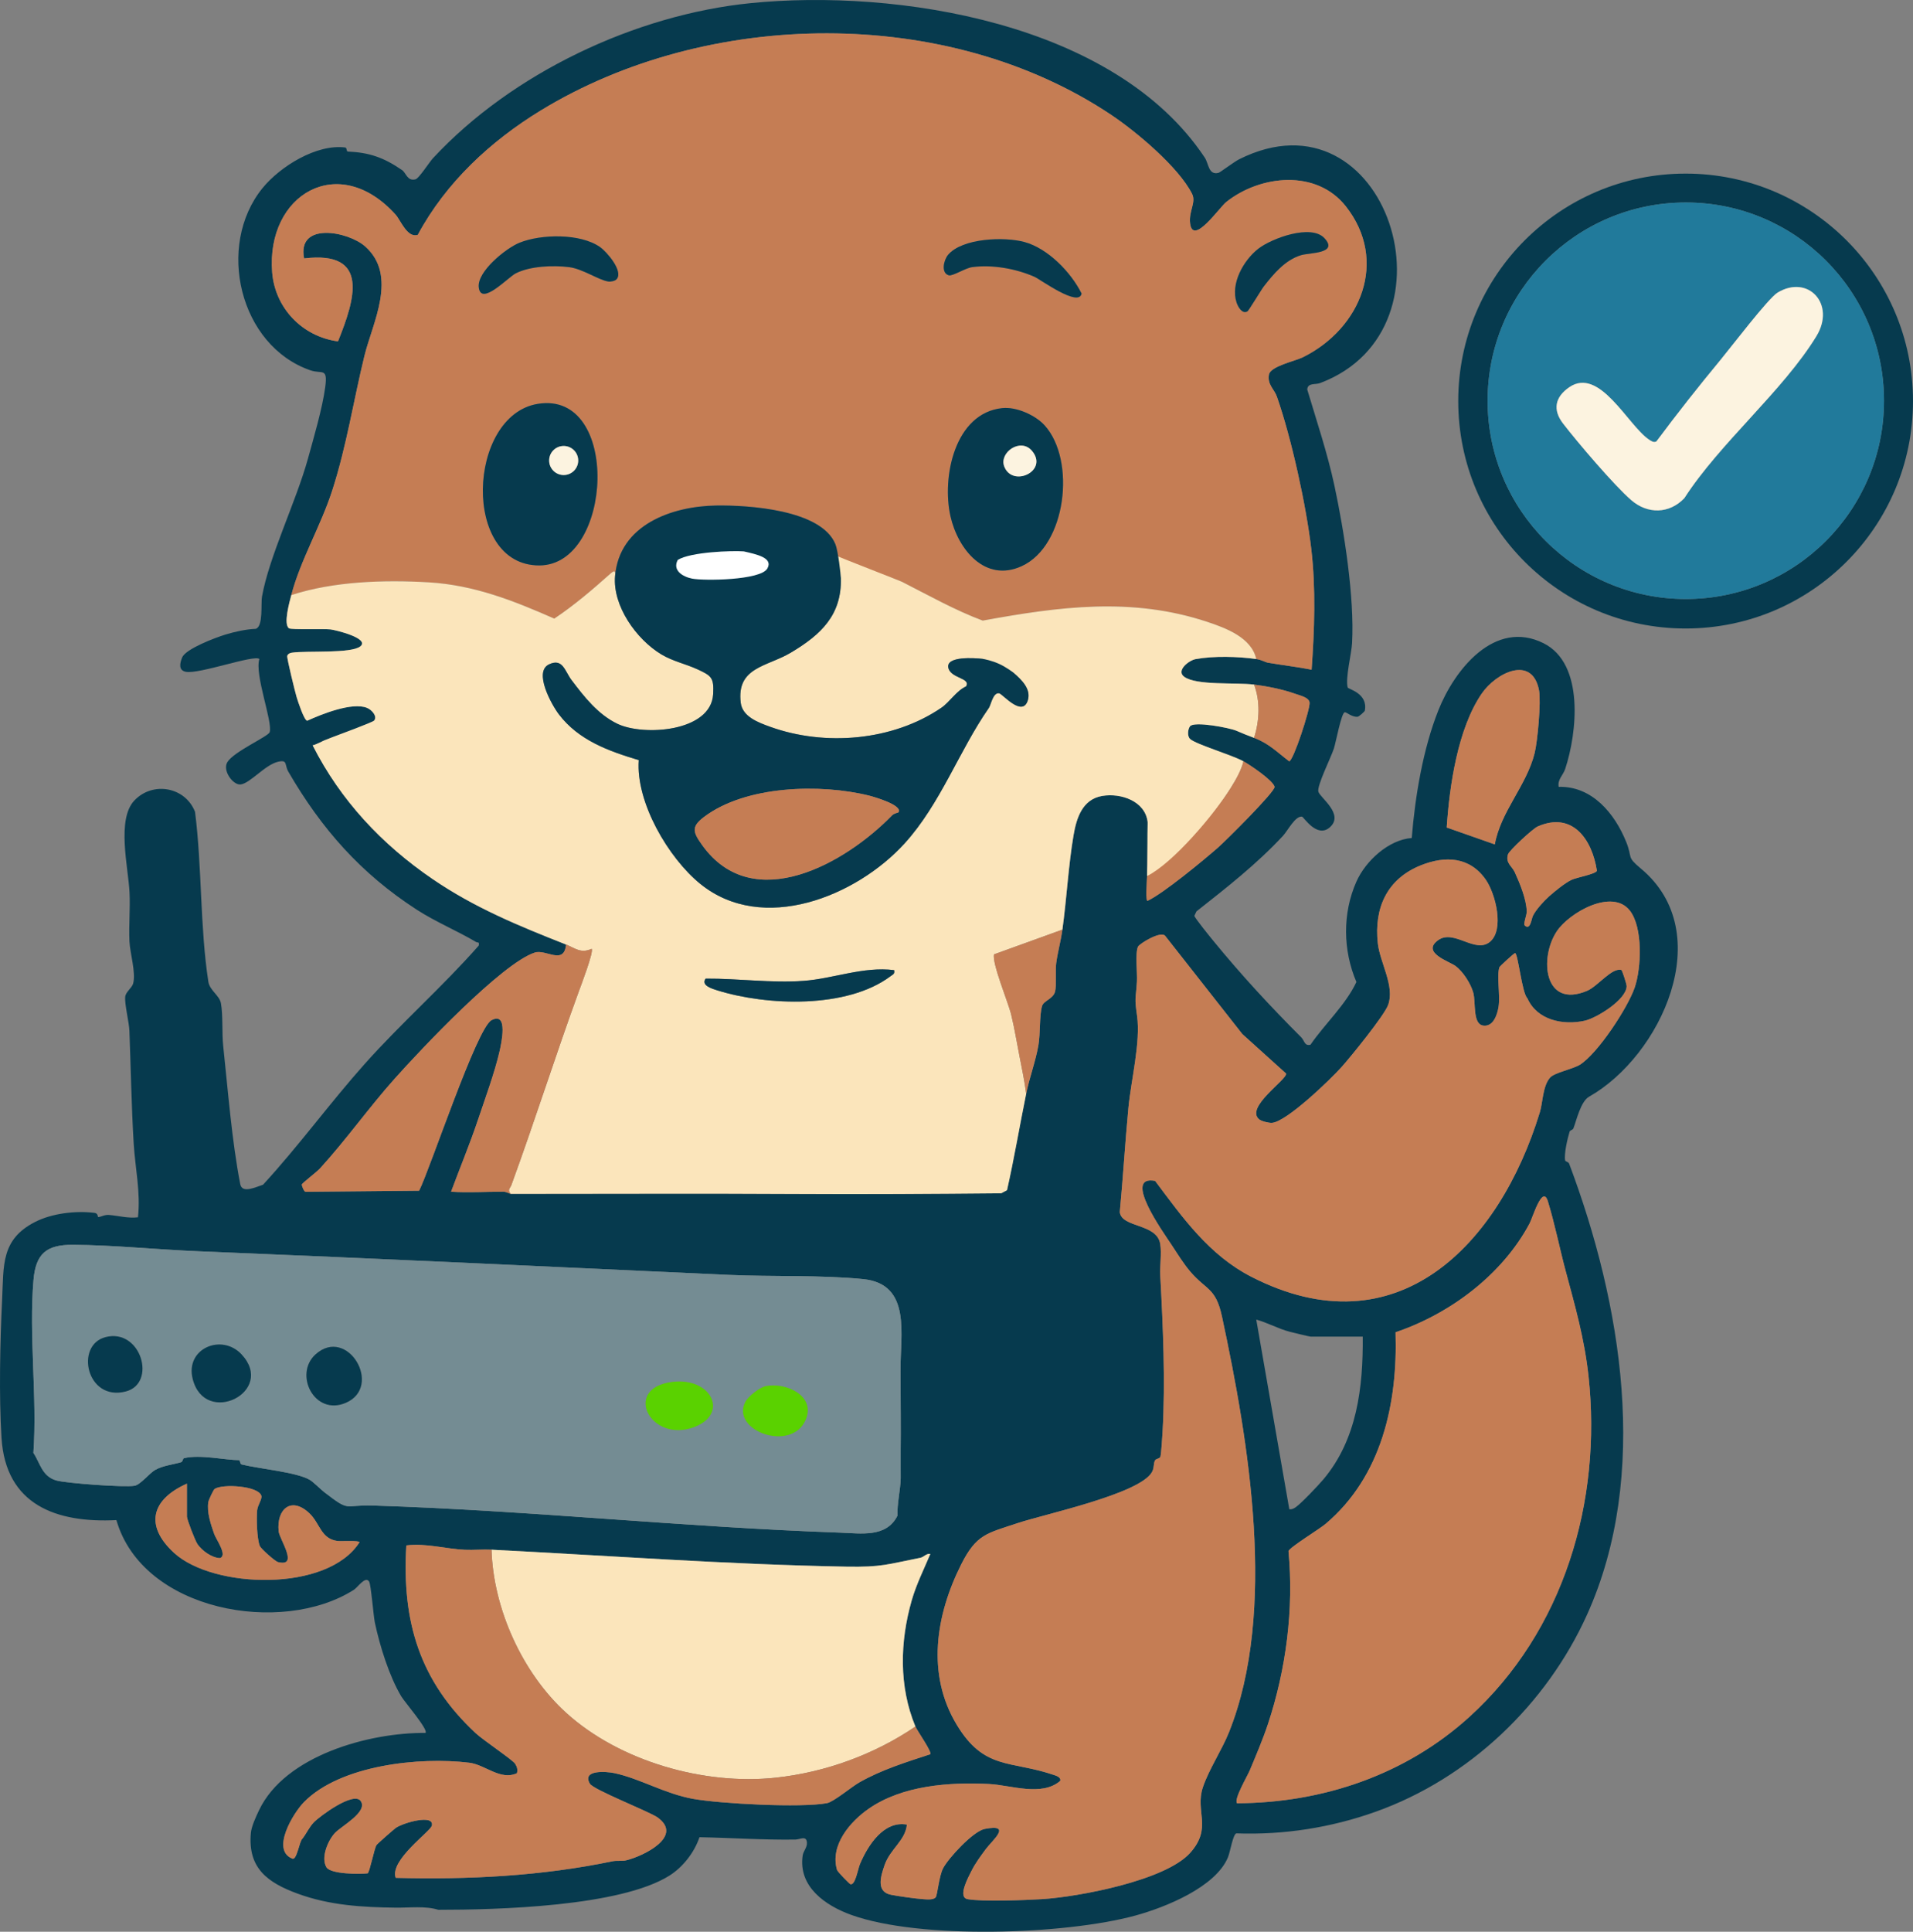 <?xml version="1.0" encoding="UTF-8"?>
<svg xmlns="http://www.w3.org/2000/svg" id="Layer_1" viewBox="0 0 471.036 475.492">
  <rect x="0" y="0" width="471.036" height="475.492" fill="#808080" stroke="none"/>
  <path d="M61.763,451.212c.147-1.639,1.281-4.07,2.007-5.598,6.399-13.487,27.117-19.183,40.999-19.055.782-.768-5.152-7.636-5.958-8.985-2.983-4.993-5.293-12.455-6.504-18.147-.356-1.676-.946-9.364-1.417-10.121-.918-1.476-2.778,1.396-3.774,2.03-17.727,11.275-51.991,5.307-58.453-17.163-14.788.742-27.256-3.734-28.29-20.228-.647-10.323-.356-23.714.15-34.106.407-8.363-.322-14.75,8.106-19.054,4.18-2.135,9.987-2.812,14.623-2.245.999.122.71,1.052.976,1.036.691-.043,1.5-.623,2.658-.518,2.372.216,4.66.864,7.083.58.688-6.154-.687-12.154-1.046-18.102-.559-9.255-.701-18.517-1.059-27.788-.084-2.171-1.201-6.502-1.035-8.377.109-1.226,1.658-2.172,1.96-3.291.72-2.673-.785-7.455-.915-10.37-.178-4.011.213-8.075.017-12.08-.299-6.11-3.243-17.947,1.212-22.611,4.551-4.765,12.523-3.314,14.918,2.811,1.733,13.538,1.211,28.461,3.282,41.823.333,2.148,2.753,3.375,3.096,5.296.538,3.016.22,7.341.554,10.461,1.169,10.919,2.139,23.474,4.205,34.082.467,2.397,3.896.661,5.61.125,8.77-9.529,16.44-20.094,25.051-29.751,8.913-9.995,19.176-19.009,28.063-29.109.211-1.048-.235-.64-.665-.894-4.709-2.782-9.966-4.95-14.607-7.95-13.734-8.878-23.453-19.891-31.606-33.956-.998-1.721-.099-3.023-2.551-2.449-3.201.75-6.811,5.258-9.178,5.581-1.845.251-4.548-3.376-3.308-5.46,1.574-2.644,10.113-6.328,10.441-7.423.765-2.554-3.769-14.163-2.543-17.989-1.167-1.166-14.833,3.775-18.098,3.148-1.861-.357-1.505-2.102-.911-3.536.881-2.125,8.218-4.887,10.634-5.622,2.347-.714,5.03-1.312,7.496-1.417,1.88-.637,1.209-6.139,1.524-7.92,1.744-9.859,8.376-23.371,11.277-33.829,1.431-5.16,3.609-12.604,4.292-17.735.661-4.966-.781-3.164-3.635-4.147-17.515-6.034-23.306-30.699-11.801-44.857,4.313-5.308,13.321-10.927,20.405-9.988.372.049.248.975.563.99,5.304.238,8.87,1.453,13.386,4.567,1.015.7,1.279,2.791,3.316,2.271.841-.215,3.39-4.214,4.29-5.184C126.001,18.04,156.399,3.638,184.768.78c35.736-3.6,89.657,4.617,111.874,38.01 1,1.503.895,4.378,3.389,3.762.377-.093,3.846-2.724,5.08-3.343,36.363-18.23,55.517,41.701,19.941,55.082-1.218.458-3.046-.126-3.174,1.585,2.346,7.855,4.993,15.711,6.711,23.735,2.383,11.134,4.942,27.432,4.331,38.667-.147,2.693-1.707,8.719-1.076,10.957.111.394,5.055,1.41,4.206,5.708-.036.182-1.414,1.48-1.813,1.495-1.523.057-2.695-1.207-3.132-1.113-.838.179-2.159,7.352-2.658,8.9-.722,2.241-4.245,9.232-3.826,10.657.441,1.5,6.464,5.569,2.801,8.776-3.16,2.767-6.431-2.605-6.838-2.648-1.695-.182-3.481,3.439-4.698,4.748-6.444,6.93-13.866,12.738-21.286,18.579l-.51,1.081c.003.457,4.041,5.406,4.756,6.28,6.763,8.264,13.996,16.083,21.517,23.6.894.893.795,2.211,2.308,1.872,3.568-5.182,8.673-9.824,11.314-15.451-3.329-7.778-3.458-16.924-.009-24.689,2.27-5.11,7.918-10.325,13.634-10.757.838-10.281,2.751-21.848,6.565-31.459,3.927-9.895,13.84-22.508,25.899-16.476,10.11,5.057,8.258,22.053,5.326,30.918-.532,1.61-1.946,2.608-1.603,4.429,8.239-.216,13.799,6.567,16.615,13.548,1.658,4.111-.038,3.52,3.643,6.588,19.008,15.843,4.884,46.146-12.78,56.127-2.086,1.179-3.115,5.896-3.85,7.774-.18.461-.821.425-.945.825-.504,1.622-1.42,5.555-1.099,7.08.072.341.803.326.981.798,12.919,34.312,20.027,76.574,4.363,111.133-9.945,21.942-28.956,40.19-52.03,48.41-10.983,3.913-22.601,5.733-34.285,5.314-.834.286-1.499,4.52-2.032,5.835-3.005,7.409-15.537,12.411-22.839,14.4-17.345,4.724-53,5.897-69.847-.133-6.436-2.304-13.163-6.943-12.055-14.638.159-1.105,1.127-2.003,1.053-3.173-.117-1.859-1.675-.778-2.886-.761-7.923.11-15.686-.439-23.575-.584-1.243,3.711-4.072,7.367-7.413,9.462-12.156,7.625-42.446,8.408-56.896,8.403-3.175-.998-7.115-.482-10.49-.524-8.247-.103-16.258-.563-24.101-3.435-7.35-2.691-12.348-6.21-11.564-14.922ZM309.323,162.218c1.365.188,2.133.784,3.005.929,3.534.588,7.114,1.012,10.63,1.696.694-9.624,1.051-19.958-.066-29.57-1.254-10.796-4.904-27.451-8.493-37.662-.645-1.837-2.386-2.932-1.95-5.4.366-2.07,6.469-3.338,8.351-4.269,14.298-7.072,21.141-23.806,10.557-37.186-7.224-9.132-20.984-7.704-29.392-1.055-1.759,1.391-8.235,10.902-8.926,5.286-.373-3.029,1.547-5.174.475-7.289-3.335-6.575-13.748-15.305-19.916-19.428-40.401-27.005-99.383-26.141-140.464-1.067-12.347,7.536-23.364,17.75-30.263,30.603-2.576.878-4.252-3.62-5.442-4.945-14.022-15.601-31.923-5.006-30.414,14.154.697,8.847,7.44,15.838,16.21,17.014,4.121-10.223,8.021-22.419-8.35-20.413-1.792-9.117,10.861-6.668,15.029-2.967,8.156,7.239,1.822,18.777-.181,26.993-2.7,11.074-4.357,22.022-7.891,33.019-2.8,8.714-7.915,17.339-10.105,25.823-.407,1.578-2.023,7.201-.555,8.175.575.381,8.6.093,10.203.272,1.263.141,9.782,2.216,7.342,4.181-2.253,1.814-13.269,1.03-16.725,1.534-.526.028-1.136.301-1.263.827-.123.507,1.928,8.869,2.326,10.17.289.943,1.841,5.748,2.601,5.761,3.509-1.598,11.074-4.657,14.729-3.157,1.169.48,2.614,2.077,1.735,3.129-.356.426-8.941,3.583-10.315,4.106-.768.292-1.478.591-2.048.808-.232.088-2.01,1.045-2.775,1.171,6.871,13.555,17.021,24.365,29.508,32.897,10.389,7.099,21.261,11.55,32.897,16.143-.516,5.164-4.953,1.074-7.718,1.978-8.107,2.648-28.068,23.841-34.51,31.058-6.357,7.121-11.906,14.993-18.342,22.043-.877.96-4.475,3.681-4.499,3.981-.026.316.502,1.702.913,1.802l27.977-.274c2.834-5.716,14.167-40.047,17.821-41.97,4.234-2.228,2.379,5.888,1.96,7.729-1.156,5.079-3.576,11.663-5.282,16.747-2.004,5.969-4.449,11.847-6.638,17.745,4.302.282,8.57-.013,12.875-0.0.769.002,1.55.528,1.808.528,23.259.007,46.728-.118,69.995.025,16.924.104,33.863-.012,50.784-.166l1.43-.763c1.772-7.873,3.109-15.846,4.718-23.748.802-3.937,2.325-7.975,3.011-11.937.493-2.842.215-7.201.886-9.616.381-1.369,2.728-1.731,3.219-3.603.356-1.356.03-5.255.28-7.048.374-2.681,1.145-5.477,1.521-8.182,1.046-7.534,1.479-15.804,2.743-23.22.728-4.268,2.176-8.876,7.084-9.695,4.545-.758,10.542,1.229,11.165,6.416.329,2.737-.565,19.659-.024,19.406,3.881-1.81,13.738-9.952,17.326-13.094,1.928-1.688,14.221-13.897,13.949-14.981-.394-1.568-5.984-5.344-7.661-6.267-2.893-1.593-11.726-4.184-13.129-5.491-.756-.704-.577-2.371-.039-3.119.953-1.323,9.761.351,11.478,1.107,1.684.742,2.526,1.051,4.313,1.733,3.7,1.413,5.587,3.47,8.644,5.771,1.071-.238,5.147-12.806,5.013-14.433-.107-1.306-2.391-1.768-3.584-2.198-3.053-1.101-6.884-1.849-10.073-2.252-4.551-.576-14.13.279-17.197-1.918-2.1-1.504,1.118-4.048,2.796-4.354,4.526-.826,10.368-.65,14.926-.022ZM368.06,207.847c1.492-8.182,7.79-14.405,9.806-22.454.725-2.892,1.613-12.649,1.089-15.445-1.652-8.803-10.574-4.401-14.139.821-5.885,8.62-7.915,22.694-8.592,32.922l11.836,4.155ZM381.394,220.667c1.419-1.259,3.945-3.339,5.606-4.111,1.236-.575,5.933-1.41,6.205-2.217-1.149-7.598-5.931-14.718-14.595-10.894-1.183.522-7.018,5.896-7.309,6.878-.634,2.138.99,2.853,1.692,4.399,1.26,2.776,2.847,6.597,2.938,9.651.023.781-.876,3.062-.519,3.403,1.422,1.359,1.651-1.595,2.055-2.389.758-1.491,2.652-3.59,3.928-4.721ZM366.87,231.823c3.592-2.978,1.386-11.775-.989-15.233-3.938-5.734-10.02-5.994-16.012-3.598-8.335,3.333-11.574,10.497-10.608,19.204.531,4.787,4.254,10.583,2.527,15.199-.983,2.628-9.179,12.718-11.472,15.277-2.734,3.052-13.522,13.462-17.128,13.719-.739.053-2.558-.395-3.116-.846-3.641-2.945,6.952-9.865,6.594-11.298l-10.76-9.712-18.985-24.156c-1.052-1.366-6.352,1.9-6.71,2.642-.726,1.504-.134,6.526-.268,8.648-.286,4.524-.629,3.66.036,8.373.91,6.441-1.482,15.873-2.123,22.583-.818,8.563-1.319,17.165-2.132,25.732.479,3.929,9.162,2.717,9.965,7.864.367,2.355-.125,5.376.01,7.858.67,12.396,1.273,25.855.568,38.288-.07,1.237-.331,5.378-.532,6.171-.13.513-1.06.501-1.301.889-.468.753-.179,1.847-.78,2.915-3.043,5.404-26.376,10.335-33.066,12.565-7.592,2.53-10.162,2.704-13.927,10.199-6.24,12.421-8.597,26.996-1.093,39.421,6.785,11.234,13.133,8.732,23.845,12.345.614.207,1.889.572,1.657,1.484-4.59,3.943-12.153,1.037-17.548.771-9.841-.485-21.319.337-29.619,6.089-4.612,3.196-9.588,9.026-7.796,15.067.136.458,3.074,3.462,3.309,3.515,1.21.268,1.803-3.706,2.346-4.987,1.944-4.583,5.848-10.714,11.547-9.694-.362,3.921-4.122,5.999-5.498,9.974-.958,2.768-2.154,6.565,1.591,7.303,1.758.346,6.074.96,7.853,1.074.863.055,2.656.258,3.165-.488.398-.583.812-5.242,1.801-7.115,1.356-2.567,7.423-9.124,10.252-9.677,6.992-1.365,1.768,2.907.253,4.973-1.281,1.748-2.551,3.432-3.532,5.383-.799,1.59-3.467,6.468-.936,6.925,3.589.649,14.27.25,18.346-.006,8.945-.562,30.363-4.556,36.469-11.406,5.53-6.205,1.107-10.168,3.119-16.143,1.481-4.399,4.654-9.113,6.416-13.511,11.95-29.831,4.88-71.561-1.719-102.336-1.536-7.162-3.852-6.432-7.809-11.073-1.7-1.993-3.289-4.582-4.747-6.792-1.881-2.849-12.055-17.052-3.913-15.535,6.794,9.075,13.296,18.263,23.658,23.588,35.949,18.474,61.137-7.92,71.085-40.501.725-2.376.685-6.429,2.51-8.504,1.087-1.236,5.616-2.098,7.327-3.163,4.394-2.738,11.774-13.95,13.512-19.006,1.662-4.831,2.045-14.765-1.185-18.928-4.335-5.587-14.964.492-18.016,5.114-4.33,6.556-3.144,19.053,7.439,14.639,2.688-1.121,6.114-5.806,8.483-5.147.202.056,1.305,3.491,1.3,3.976-.036,3.343-7.427,7.863-10.306,8.511-5.293,1.191-11.749-.099-14.138-5.525-1.333-1.188-2.312-11.145-3.038-11.113-.259.011-3.764,3.238-3.848,3.484-.688,2.008.238,7.027-.211,9.754-.323,1.96-1.308,4.943-3.776,4.598-2.654-.371-1.783-5.593-2.451-8.085-.593-2.211-2.549-5.264-4.406-6.609-1.544-1.118-8.487-3.29-4.226-6.341,3.882-2.779,9.103,3.429,12.74.413ZM385.576,313.086c-1.54-5.738-2.702-11.678-4.431-17.352-1.316-4.315-3.765,3.999-4.506,5.392-6.714,12.627-19.593,22.28-33.013,26.806.547,17.404-3.354,35.466-17.272,47.212-1.455,1.228-8.868,5.757-9.089,6.668,1.345,14.219-.583,29.094-5.078,42.628-1.211,3.646-2.942,7.721-4.436,11.298-.591,1.415-4.018,7.226-3.149,8.129,21.105-.088,41.501-7.005,57.179-21.234,23.288-21.135,32.709-53.08,29.36-83.921-.992-9.137-3.313-17.245-5.563-25.627ZM221.733,337.398c-.093-8.782,2.804-21.337-9.185-22.547-10.373-1.046-22.477-.548-33.058-1.033-43.508-1.995-87.025-4.047-130.555-5.813-10.075-.409-21.165-1.539-30.969-1.597-6.549-.039-9.165,2.187-9.72,8.681-1.162,13.591.939,28.769-.021,42.535,1.64,2.427,2.076,5.711,5.557,6.763,2.392.722,17.032,1.777,19.386,1.324,1.429-.275,3.654-3.106,5.032-3.884,1.961-1.108,4.433-1.314,6.388-1.909.451-.137.38-.91.755-1,3.962-.948,10.229.493,13.498.496.324 0.0.228.954.651,1.058,4.352,1.075,13.638,1.892,16.815,3.81.891.538,2.699,2.366,3.534,3.007,6.524,5.015,4.554,3.062,12.06,3.297,38.31,1.199,76.639,5.344,114.888,6.67,5.252.182,11.46,1.283,14.184-4.162-.093-2.971.74-6.423.806-9.218.029-1.213-.056-4.742-.034-5.739.143-6.364.041-12.802-.015-19.163-.005-.524.005-1.049,0-1.573ZM335.547,329.006h-12.85c-.262,0-4.368-1.004-5.102-1.192-2.818-.721-5.469-2.23-8.269-3.002l8.139,46.698c.63.06,1.089-.173,1.587-.519,1.379-.956,5.568-5.377,6.798-6.838,8.296-9.851,9.801-22.653,9.697-35.147ZM46.029,365.196c-8.753,3.885-10.499,10.327-3.158,17.057,9.598,8.799,37.775,9.77,45.647-2.628.012-.496-4.611-.196-5.464-.316-4.056-.571-4.253-4.315-6.845-6.792-4.476-4.277-8.159-1.07-7.596,4.421.2,1.948,5.064,8.869-.156,7.57-.741-.184-4.207-3.299-4.476-3.939-.737-1.751-.853-6.849-.66-8.832.124-1.273,1.271-2.741,1.023-3.572-.728-2.434-9.588-2.969-11.497-1.658-.292.201-1.453,2.683-1.539,3.18-.429,2.48.616,5.579,1.446,7.929.464,1.315,3.41,5.347,1.353,5.915-2.035-.132-4.303-1.797-5.448-3.394-.607-.847-2.63-6.133-2.63-6.811v-8.13ZM121.031,381.455c-2.178-.111-4.396.12-6.578.022-4.702-.212-9.546-1.677-14.405-1.074-1.123,18.769,3.285,33.346,17.039,46.181,1.889,1.763,9.153,6.611,9.746,7.546.475.75.7,1.473.442,2.35-4.086,1.854-7.78-2.106-11.738-2.59-12.212-1.495-31.716.568-40.687,9.692-2.619,2.663-8.217,11.821-2.853,13.919,1.097.429,1.725-4.298,2.444-4.887.998-1.262,1.685-2.861,2.798-4.02,1.482-1.544,9.835-7.726,11.569-5.285,1.895,2.666-4.756,6.165-6.349,7.883-1.745,1.882-3.496,6.063-2.087,8.421,1.037,1.736,8.215,1.726,10.17,1.499.475-.33,1.609-6.013,2.131-6.918.16-.278,4.28-3.902,4.788-4.26,1.814-1.277,9.519-3.467,8.88-.566-.322,1.464-10.444,8.497-8.915,12.856,17.925.47,35.834-.432,53.359-4.072,1.123-.233,2.341.019,3.425-.247,4.261-1.044,14.204-5.892,7.672-10.569-2.335-1.562-15.761-6.797-16.632-8.275-2.065-3.505,4.062-3.029,6.018-2.615,6.286,1.332,12.417,5.084,19.367,6.332,6.762,1.214,26.622,2.249,32.977,1.066,1.644-.306,6.079-4.032,7.994-5.119,5.524-3.135,11.462-4.955,17.467-6.929.436-.591-3.248-5.794-3.67-6.81-4.1-9.856-3.84-20.865-.91-31.068,1.133-3.947,3-7.651,4.579-11.413-1.006-.179-1.57.767-2.462.942-8.108,1.594-9.446,2.34-18.231,2.18-29.097-.528-58.301-2.692-87.349-4.174Z" style="fill:#063a4e;"></path>
  <path d="M366.87,231.823c-3.637,3.016-8.859-3.192-12.74-.413-4.26,3.05,2.683,5.223,4.226,6.341,1.857,1.345,3.813,4.397,4.406,6.609.668,2.492-.203,7.714,2.451,8.085,2.468.345,3.453-2.639,3.776-4.598.449-2.727-.477-7.746.211-9.754.084-.245,3.589-3.473,3.848-3.484.726-.032,1.706,9.924,3.038,11.113,2.389,5.426,8.845,6.716,14.138,5.525,2.879-.648,10.27-5.168,10.306-8.511.005-.485-1.098-3.92-1.3-3.976-2.369-.659-5.795,4.026-8.483,5.147-10.583,4.413-11.769-8.083-7.439-14.639,3.053-4.622,13.682-10.701,18.016-5.114,3.229,4.163,2.846,14.097,1.185,18.928-1.739,5.056-9.119,16.268-13.512,19.006-1.71,1.066-6.239,1.927-7.327,3.163-1.825,2.075-1.784,6.129-2.51,8.504-9.948,32.581-35.136,58.974-71.085,40.501-10.363-5.325-16.864-14.513-23.658-23.588-8.142-1.518,2.032,12.685,3.913,15.535,1.459,2.209,3.048,4.798,4.747,6.792,3.957,4.641,6.273,3.91,7.809,11.073,6.599,30.775,13.669,72.505,1.719,102.336-1.762,4.399-4.934,9.112-6.416,13.511-2.012,5.976,2.411,9.938-3.119,16.143-6.106,6.851-27.524,10.844-36.469,11.406-4.075.256-14.757.655-18.346.006-2.531-.458.137-5.335.936-6.925.981-1.951,2.251-3.635,3.532-5.383,1.515-2.067,6.739-6.338-.253-4.973-2.83.552-8.897,7.109-10.252,9.677-.989,1.873-1.403,6.532-1.801,7.115-.51.747-2.302.544-3.165.488-1.778-.114-6.095-.728-7.853-1.074-3.745-.738-2.549-4.535-1.591-7.303,1.376-3.975,5.135-6.053,5.498-9.974-5.699-1.02-9.603,5.112-11.547,9.694-.543,1.281-1.137,5.255-2.346,4.987-.236-.052-3.174-3.057-3.309-3.515-1.792-6.041,3.184-11.87,7.796-15.067,8.3-5.752,19.778-6.574,29.619-6.089,5.395.266,12.958,3.172,17.548-.771.232-.912-1.043-1.276-1.657-1.484-10.712-3.614-17.059-1.111-23.845-12.345-7.504-12.425-5.147-27.001,1.093-39.421,3.766-7.496,6.336-7.67,13.927-10.199,6.69-2.229,30.023-7.161,33.066-12.565.601-1.068.312-2.162.78-2.915.24-.387,1.171-.376,1.301-.889.201-.793.462-4.934.532-6.171.705-12.432.103-25.892-.568-38.288-.134-2.481.358-5.502-.01-7.858-.803-5.147-9.486-3.935-9.965-7.864.813-8.567,1.314-17.169,2.132-25.732.641-6.711,3.033-16.142,2.123-22.583-.666-4.713-.323-3.849-.036-8.373.134-2.122-.458-7.144.268-8.648.358-.742,5.658-4.008,6.71-2.642l18.985,24.156,10.76,9.712c.357,1.433-10.235,8.354-6.594,11.298.557.451,2.377.898,3.116.846,3.607-.257,14.395-10.668,17.128-13.719,2.292-2.559,10.488-12.649,11.472-15.277,1.727-4.616-1.996-10.412-2.527-15.199-.966-8.707,2.273-15.871,10.608-19.204,5.992-2.396,12.075-2.136,16.012,3.598,2.375,3.459,4.581,12.255.989,15.233Z" style="fill:#c57d54;"></path>
  <path d="M385.576,313.086c2.25,8.382,4.571,16.49,5.563,25.627,3.349,30.842-6.072,62.786-29.36,83.921-15.678,14.229-36.074,21.145-57.179,21.234-.869-.903,2.558-6.714,3.149-8.129,1.494-3.577,3.225-7.652,4.436-11.298,4.495-13.534,6.423-28.409,5.078-42.628.222-.911,7.634-5.44,9.089-6.668,13.919-11.746,17.819-29.808,17.272-47.212,13.42-4.527,26.299-14.18,33.013-26.806.741-1.393,3.19-9.707,4.506-5.392,1.73,5.674,2.891,11.614,4.431,17.352Z" style="fill:#c57d54;"></path>
  <path d="M121.031,381.455c29.049,1.482,58.253,3.646,87.349,4.174,8.786.159,10.123-.586,18.231-2.18.892-.175,1.455-1.122,2.462-.942-1.579,3.761-3.446,7.466-4.579,11.413-2.93,10.204-3.19,21.213.91,31.068-10.162,6.889-22.106,11.25-34.361,12.581-17.61,1.914-38.469-3.999-51.663-15.983-10.748-9.762-17.933-25.59-18.35-40.131Z" style="fill:#fbe5bb;"></path>
  <path d="M121.031,381.455c.417,14.541,7.602,30.369,18.35,40.131,13.194,11.984,34.054,17.897,51.663,15.983,12.254-1.332,24.199-5.693,34.361-12.581.422,1.015,4.107,6.218,3.67,6.81-6.005,1.975-11.943,3.794-17.467,6.929-1.915,1.087-6.35,4.813-7.994,5.119-6.355,1.183-26.215.148-32.977-1.066-6.95-1.248-13.082-5.001-19.367-6.332-1.956-.414-8.083-.89-6.018,2.615.871,1.478,14.296,6.713,16.632,8.275,6.532,4.677-3.411,9.525-7.672,10.569-1.084.266-2.302.013-3.425.247-17.525,3.64-35.434,4.542-53.359,4.072-1.529-4.36,8.592-11.393,8.915-12.856.639-2.9-7.066-.71-8.88.566-.508.358-4.628,3.982-4.788,4.26-.522.905-1.656,6.589-2.131,6.918-1.955.227-9.133.238-10.17-1.499-1.409-2.358.342-6.539,2.087-8.421,1.593-1.718,8.243-5.217,6.349-7.883-1.735-2.441-10.087,3.74-11.569,5.285-1.113,1.159-1.8,2.758-2.798,4.02-.719.589-1.347,5.316-2.444,4.887-5.365-2.098.234-11.256,2.853-13.919,8.971-9.124,28.475-11.187,40.687-9.692,3.958.484,7.653,4.444,11.738,2.59.257-.877.033-1.601-.442-2.35-.593-.935-7.857-5.783-9.746-7.546-13.754-12.835-18.162-27.412-17.039-46.181,4.858-.603,9.703.861,14.405,1.074,2.181.099,4.4-.133,6.578-.022Z" style="fill:#c57d54;"></path>
  <path d="M368.06,207.847l-11.836-4.155c.677-10.229,2.708-24.303,8.592-32.922,3.565-5.222,12.487-9.624,14.139-.821.525,2.796-.364,12.553-1.089,15.445-2.017,8.049-8.315,14.272-9.806,22.454Z" style="fill:#c57d54;"></path>
  <path d="M381.394,220.667c-1.276,1.131-3.17,3.23-3.928,4.721-.404.794-.632,3.748-2.055,2.389-.357-.341.543-2.623.519-3.403-.091-3.054-1.678-6.875-2.938-9.651-.702-1.546-2.325-2.261-1.692-4.399.291-.982,6.126-6.356,7.309-6.878,8.664-3.824,13.446,3.296,14.595,10.894-.272.806-4.968,1.642-6.205,2.217-1.661.772-4.187,2.853-5.606,4.111Z" style="fill:#c57d54;"></path>
  <path d="M46.029,365.196v8.13c0,.678,2.022,5.964,2.63,6.811,1.145,1.597,3.413,3.262,5.448,3.394,2.057-.568-.888-4.601-1.353-5.915-.83-2.351-1.875-5.449-1.446-7.929.086-.496,1.247-2.979,1.539-3.18,1.909-1.31,10.769-.776,11.497,1.658.248.831-.898,2.299-1.023,3.572-.193,1.983-.078,7.081.66,8.832.27.64,3.736,3.755,4.476,3.939,5.22,1.299.356-5.622.156-7.57-.563-5.492,3.121-8.698,7.596-4.421,2.592,2.477,2.789,6.221,6.845,6.792.853.12,5.476-.18,5.464.316-7.872,12.398-36.049,11.427-45.647,2.628-7.341-6.73-5.595-13.172,3.158-17.057Z" style="fill:#c57d54;"></path>
  <path d="M221.733,337.398c.045,6.33.077,25.263.048,26.476-.067,2.795-.899,6.247-.806,9.218-2.724,5.445-8.933,4.344-14.184,4.162-38.249-1.325-76.578-5.47-114.888-6.67-7.505-.235-5.536,1.718-12.06-3.297-.835-.642-2.643-2.469-3.534-3.007-3.177-1.918-12.463-2.735-16.815-3.81-.423-.104-.328-1.058-.651-1.058-3.269-.003-9.536-1.444-13.498-.496-.376.09-.305.863-.755,1-1.955.595-4.427.802-6.388,1.909-1.378.778-3.603,3.609-5.032,3.884-2.353.453-16.994-.602-19.386-1.324-3.481-1.051-3.916-4.335-5.557-6.763.959-13.766-1.141-28.944.021-42.535.555-6.493,3.17-8.72,9.72-8.681,9.804.059,20.894,1.189,30.969,1.597,43.53,1.765,87.046,3.817,130.555,5.813,10.582.485,22.685-.013,33.058,1.033,11.989,1.21,9.092,13.765,9.185,22.547ZM25.962,329.136c-7.561,1.972-4.671,15.874,4.992,13.377,7.742-2,3.76-15.661-4.992-13.377ZM59.483,333.383c-4.895-5.256-13.913-1.457-12.043,6.018,2.983,11.931,20.613,3.184,12.043-6.018ZM77.681,333.387c-5.414,4.91-.242,15.235,7.463,11.92,9.287-3.997.38-19.032-7.463-11.92ZM165.486,340.158c-12.316,1.576-5.324,15.111,5.375,11.143,8.764-3.25,4.318-12.384-5.375-11.143ZM188.546,341.192c-1.511.312-4.329,2.522-5.032,3.876-3.671,7.073,11.368,12.586,14.877,4.393,2.529-5.904-4.917-9.288-9.845-8.269Z" style="fill:#748c93;"></path>
  <path d="M59.483,333.383c8.57,9.202-9.06,17.949-12.043,6.018-1.869-7.475,7.149-11.274,12.043-6.018Z" style="fill:#063a4e;"></path>
  <path d="M188.546,341.192c4.928-1.019,12.373,2.366,9.845,8.269-3.509,8.193-18.549,2.68-14.877-4.393.703-1.355,3.522-3.564,5.032-3.876Z" style="fill:#5ad200;"></path>
  <path d="M165.486,340.158c9.692-1.24,14.139,7.893,5.375,11.143-10.699,3.968-17.691-9.567-5.375-11.143Z" style="fill:#5ad200;"></path>
  <path d="M77.681,333.387c7.843-7.113,16.749,7.923,7.463,11.92-7.704,3.316-12.876-7.01-7.463-11.92Z" style="fill:#063a4e;"></path>
  <path d="M25.962,329.136c8.752-2.283,12.735,11.377,4.992,13.377-9.663,2.496-12.553-11.405-4.992-13.377Z" style="fill:#063a4e;"></path>
  <path d="M471.036,98.719c0,30.921-25.067,55.988-55.988,55.988s-55.988-25.067-55.988-55.988,25.067-55.988,55.988-55.988,55.988,25.067,55.988,55.988ZM463.894,98.644c0-26.952-21.849-48.801-48.801-48.801s-48.801,21.849-48.801,48.801,21.849,48.801,48.801,48.801,48.801-21.849,48.801-48.801Z" style="fill:#063a4e;"></path>
  <path d="M463.894,98.644c0,26.952-21.849,48.801-48.801,48.801s-48.801-21.849-48.801-48.801,21.849-48.801,48.801-48.801,48.801,21.849,48.801,48.801ZM407.859,108.646c-.641.369-1.26-.069-1.796-.425-5.214-3.467-12.177-18.06-19.671-12.905-3.516,2.419-4.128,5.552-1.528,8.93,3.6,4.677,12.56,15.197,16.798,18.867,4.043,3.501,9.391,3.389,13.078-.498,8.763-13.589,24.295-26.408,32.512-39.868,4.83-7.912-2.058-15.248-9.559-10.725-2.282,1.376-11.507,13.483-14.019,16.518-5.425,6.555-10.736,13.281-15.816,20.106Z" style="fill:#217a9b;"></path>
  <path d="M407.859,108.646c5.08-6.825,10.39-13.55,15.816-20.106,2.512-3.035,11.737-15.142,14.019-16.518,7.501-4.524,14.389,2.813,9.559,10.725-8.217,13.46-23.749,26.279-32.512,39.868-3.687,3.888-9.035,3.999-13.078.498-4.238-3.67-13.198-14.19-16.798-18.867-2.6-3.378-1.988-6.511,1.528-8.93,7.494-5.155,14.457,9.438,19.671,12.905.535.356,1.155.794,1.796.425Z" style="fill:#fcf3e0;"></path>
  <path d="M71.728,146.483c2.19-8.483,7.305-17.109,10.105-25.823,3.534-10.997,5.191-21.945,7.891-33.019,2.003-8.216,8.337-19.754.181-26.993-4.169-3.7-16.822-6.149-15.029,2.967,16.37-2.006,12.47,10.19,8.35,20.413-8.77-1.176-15.513-8.167-16.21-17.014-1.509-19.16,16.392-29.755,30.414-14.154,1.191,1.325,2.866,5.824,5.442,4.945,6.899-12.853,17.916-23.067,30.263-30.603,41.08-25.074,100.062-25.938,140.464,1.067,6.168,4.123,16.581,12.853,19.916,19.428,1.073,2.115-.847,4.26-.475,7.289.691,5.616,7.167-3.895,8.926-5.286,8.408-6.65,22.168-8.077,29.392,1.055,10.584,13.38,3.741,30.114-10.557,37.186-1.882.931-7.985,2.199-8.351,4.269-.436,2.468,1.304,3.564,1.95,5.4,3.589,10.211,7.239,26.867,8.493,37.662,1.117,9.612.76,19.946.066,29.57-3.516-.684-7.097-1.108-10.63-1.696-.872-.145-1.641-.741-3.005-.929-1.147-5.282-7.514-7.643-12.085-9.157-18.587-6.157-36.477-3.732-55.268-.301-6.852-2.56-13.319-6.216-19.873-9.547-.633-.322-14.704-5.563-14.525-4.072-1.695-1.013-1.199-3.544-1.878-5.203-3.487-8.522-21.538-9.624-29.353-9.502-10.939.17-23.802,4.741-24.889,17.327.142-1.425-.208-1.391-1.244-.468-4.352,3.879-8.836,7.717-13.723,10.975-10.079-4.437-19.772-8.267-30.931-8.928-10.939-.648-23.45-.246-33.824,3.142ZM307.156,76.649c.321-.182,3.385-5.322,4.048-6.17,2.407-3.081,5.201-6.45,9.125-7.659,2.097-.646,9.361-.349,5.783-4.198-3.28-3.529-12.95.013-16.287,2.611-3.627,2.824-6.893,8.583-5.341,13.252.348,1.047,1.371,2.903,2.672,2.165ZM151.841,68.721c1.702-1.986-2.426-6.751-4.123-7.93-4.861-3.377-14.458-3.204-19.803-1.045-3.316,1.339-10.427,7.05-10.034,10.934.49,4.838,7.201-2.444,9.156-3.42,3.57-1.782,9.152-1.997,13.094-1.505,3.297.411,7.21,3.141,9.605,3.532.611.1,1.712-.108,2.105-.567ZM233.44,62.73c-1.062,1.252-1.817,4.458.176,5.035.936.271,4.053-1.778,5.732-2.007,4.971-.677,10.798.364,15.367,2.373,1.426.627,10.948,7.628,11.602,4.123-2.6-5.232-8.276-11.101-14.058-12.681-4.925-1.346-15.301-.993-18.819,3.156ZM132.434,99.407c-17.414,2.823-18.825,39.852.396,39.774,18.119-.074,20.108-43.098-.396-39.774ZM257.218,104.703c-2.319-2.556-6.997-4.61-10.426-4.251-11.748,1.23-14.932,17.053-12.754,26.646,1.852,8.158,8.537,16.377,17.541,12.255,11.038-5.052,13.39-26.105,5.639-34.65Z" style="fill:#c57d54;"></path>
  <path d="M206.278,136.914c1.14.574,15.185,5.977,15.819,6.299,6.554,3.331,13.02,6.987,19.873,9.547,18.792-3.431,36.681-5.855,55.268.301,4.571,1.514,10.938,3.875,12.085,9.157-4.558-.628-10.4-.804-14.926.022-1.678.306-4.896,2.85-2.796,4.354,3.067,2.196,12.646,1.341,17.197,1.918,1.563,4.197,1.32,8.877,0,13.112-1.786-.682-2.628-.991-4.313-1.733-1.717-.756-10.525-2.431-11.478-1.107-.538.747-.717,2.414.039,3.119,1.403,1.307,10.236,3.899,13.129,5.491-.506,2.193-1.946,4.669-3.133,6.57-3.92,6.28-13.41,18.209-19.941,21.495-.18.066-.227.058-.668.184.117-2.645.047-10.376.151-13.314-.623-5.186-6.619-7.174-11.165-6.416-4.908.819-6.357,5.426-7.084,9.695-1.264,7.415-1.696,15.685-2.743,23.22l-16.823,6.081c-.571,2.102,3.487,11.858,4.182,14.69.853,3.475,1.423,7.085,2.101,10.487.602,3.022,1.224,6.074,1.624,9.128-1.609,7.902-2.946,15.875-4.718,23.748l-1.43.763c-16.921.154-33.86.27-50.784.166-23.267-.143-46.735-.018-69.995-.025-.894-.998-.118-1.39.165-2.165,5.749-15.745,10.93-32.105,16.567-47.557.552-1.514,3.78-9.933,3.195-10.593-2.692,1.23-4.114-.192-6.29-1.051-11.636-4.593-22.508-9.044-32.897-16.143-12.487-8.532-22.637-19.342-29.508-32.897.764-.126,2.543-1.083,2.775-1.171.57-.216,1.28-.516,2.048-.808,1.375-.523,9.959-3.68,10.315-4.106.879-1.051-.566-2.649-1.735-3.129-3.654-1.5-11.219,1.559-14.729,3.157-.761-.013-2.313-4.818-2.601-5.761-.398-1.302-2.449-9.663-2.326-10.17.127-.525.738-.798,1.263-.827,3.456-.504,14.472.279,16.725-1.534,2.44-1.965-6.079-4.04-7.342-4.181-1.603-.179-9.629.11-10.203-.272-1.468-.974.148-6.597.555-8.175,10.375-3.388,22.886-3.79,33.824-3.142,11.159.661,20.852,4.491,30.931,8.928,4.887-3.258,9.371-7.096,13.723-10.975,1.036-.923,1.386-.957,1.244.468-.636,7.364,5.237,15.606,11.377,19.306,2.825,1.702,6.052,2.361,8.909,3.679,3.429,1.582,4.106,2.038,3.865,6.141-.544,9.271-17.172,10.362-23.574,7.275-4.819-2.324-8.137-6.598-11.283-10.746-1.683-2.218-2.162-5.493-5.556-3.887-3.88,1.836.635,9.936,2.41,12.278,4.862,6.417,12.268,9.072,19.689,11.293-.772,10.331,7.261,24.061,15.137,30.456,15.366,12.476,38.471,3.094,50.344-9.986,8.816-9.712,13.383-22.776,20.709-33.305.544-.781,1.016-3.908,2.565-3.611.827.158,5.745,6.057,7.051,1.685.817-2.733-1.518-4.995-3.535-6.739-.445-.385-4.357-1.894-5.301-2.016-1.527-.196-1.426-1.302-2.302-1.405-1.965-.232-9.065-.726-8.445,2.184.567,2.661,5.622,2.471,4.378,4.587-2.408,1.092-4.016,3.847-6.104,5.272-11.955,8.155-28.688,9.546-42.19,4.662-2.932-1.06-6.789-2.482-7.205-5.902-1.073-8.806,6.471-8.84,12.337-12.336,7.494-4.466,12.556-9.302,12.322-18.361-1.202-2.71-2.268-6.128-.769-5.374ZM220.157,238.796c-7.562-.958-14.964,2.107-22.27,2.638-8.016.583-16.132-.601-24.142-.546-1.189,1.651,1.509,2.463,2.879,2.89,12.191,3.798,31.925,4.581,42.664-3.495.597-.449,1.072-.556.868-1.487Z" style="fill:#fbe5bb;"></path>
  <path d="M139.388,232.5c2.176.859,3.598,2.281,6.29,1.051.585.66-2.643,9.079-3.195,10.593-5.637,15.452-10.818,31.812-16.567,47.557-.283.774-1.059,1.166-.165,2.165-.258,0-1.039-.525-1.808-.528-4.305-.013-8.573.282-12.875 0,2.189-5.898,4.634-11.776,6.638-17.745,1.706-5.084,4.126-11.668,5.282-16.747.419-1.84,2.274-9.956-1.96-7.729-3.654,1.923-14.987,36.254-17.821,41.97l-27.977.274c-.411-.1-.938-1.486-.913-1.802.025-.299,3.623-3.02,4.499-3.981,6.437-7.05,11.986-14.922,18.342-22.043,6.442-7.216,26.403-28.41,34.51-31.058,2.766-.903,7.203,3.186,7.718-1.978Z" style="fill:#c57d54;"></path>
  <path d="M261.594,228.828c-.376,2.705-1.148,5.501-1.521,8.182-.25,1.794.076,5.692-.28,7.048-.491,1.871-2.838,2.233-3.219,3.603-.671,2.414-.393,6.773-.886,9.616-.687,3.962-2.21,8-3.011,11.937-.4-3.054-1.022-6.106-1.624-9.128-.678-3.402-1.248-7.012-2.101-10.487-.695-2.832-4.753-12.588-4.182-14.69l16.823-6.081Z" style="fill:#c57d54;"></path>
  <path d="M306.176,187.394c1.677.923,7.268,4.699,7.661,6.267.272,1.084-12.021,13.293-13.949,14.981-3.589,3.142-13.445,11.284-17.326,13.094-.541.252-.228-4.368-.127-6.093,6.531-3.286,16.689-15.4,20.608-21.68,1.187-1.901,2.627-4.377,3.133-6.57Z" style="fill:#c57d54;"></path>
  <path d="M308.798,181.624c1.32-4.235,1.563-8.915,0-13.112,3.189.404,7.021,1.152,10.073,2.252,1.193.43,3.477.892,3.584,2.198.134,1.627-3.942,14.195-5.013,14.433-3.057-2.302-4.943-4.359-8.644-5.771Z" style="fill:#c57d54;"></path>
  <path d="M132.434,99.407c20.504-3.324,18.514,39.7.396,39.774-19.221.079-17.81-36.951-.396-39.774ZM142.371,113.353c0-1.975-1.601-3.576-3.576-3.576s-3.576,1.601-3.576,3.576,1.601,3.576,3.576,3.576,3.576-1.601,3.576-3.576Z" style="fill:#063a4e;"></path>
  <path d="M151.841,68.721c-.393.458-1.494.666-2.105.567-2.394-.391-6.308-3.121-9.605-3.532-3.943-.491-9.524-.277-13.094,1.505-1.956.976-8.667,8.257-9.156,3.42-.393-3.885,6.718-9.595,10.034-10.934,5.346-2.159,14.942-2.332,19.803,1.045,1.698,1.179,5.825,5.944,4.123,7.93Z" style="fill:#063a4e;"></path>
  <path d="M233.44,62.73c3.518-4.149,13.895-4.502,18.819-3.156,5.782,1.58,11.458,7.449,14.058,12.681-.654,3.505-10.176-3.496-11.602-4.123-4.569-2.009-10.397-3.051-15.367-2.373-1.679.229-4.796,2.278-5.732,2.007-1.994-.578-1.238-3.783-.176-5.035Z" style="fill:#063a4e;"></path>
  <path d="M307.156,76.649c-1.301.738-2.324-1.118-2.672-2.165-1.552-4.669,1.714-10.428,5.341-13.252,3.337-2.598,13.007-6.14,16.287-2.611,3.578,3.85-3.686,3.552-5.783,4.198-3.924,1.208-6.718,4.578-9.125,7.659-.662.848-3.727,5.988-4.048,6.17Z" style="fill:#063a4e;"></path>
  <path d="M220.157,238.796c.204.931-.271,1.038-.868,1.487-10.739,8.076-30.474,7.293-42.664,3.495-1.37-.427-4.069-1.238-2.879-2.89,8.009-.054,16.125,1.129,24.142.546,7.306-.531,14.708-3.596,22.27-2.638Z" style="fill:#063a4e;"></path>
  <path d="M207.047,142.287c.234,9.059-4.828,13.895-12.322,18.361-5.867,3.496-13.41,3.53-12.337,12.336.417,3.42,4.274,4.841,7.205,5.902,13.502,4.884,30.235,3.494,42.19-4.662,2.088-1.425,3.697-4.18,6.104-5.272,1.245-2.116-3.811-1.927-4.378-4.587-.62-2.91,6.48-2.416,8.445-2.184.452.053,2.329.438,4.117,1.261,1.673.769,3.271,1.974,3.486,2.16,2.017,1.744,4.352,4.006,3.535,6.739-1.306,4.372-6.225-1.526-7.051-1.685-1.549-.297-2.021,2.83-2.565,3.611-7.326,10.529-11.893,23.593-20.709,33.305-11.873,13.08-34.977,22.462-50.344,9.986-7.876-6.395-15.909-20.126-15.137-30.456-7.422-2.221-14.828-4.876-19.689-11.293-1.774-2.342-6.29-10.442-2.41-12.278,3.395-1.607,3.874,1.668,5.556,3.887,3.146,4.148,6.463,8.422,11.283,10.746,6.403,3.087,23.03,1.996,23.574-7.275.241-4.103-.436-4.558-3.865-6.141-2.857-1.318-6.084-1.977-8.909-3.679-6.14-3.7-12.013-11.942-11.377-19.306,1.088-12.586,13.95-17.157,24.889-17.327,7.815-.122,25.866.98,29.353,9.502.679,1.659,1.33,7.446,1.353,8.35ZM221.205,199.972c1.237-1.767-6.109-3.859-7.145-4.118-12.043-3.012-30.494-2.533-40.752,5.268-3.17,2.411-2.696,3.736-.35,6.987,12.536,17.382,35.316,4.315,46.659-7.379.548-.565,1.538-.686,1.588-.758Z" style="fill:#063a4e;"></path>
  <path d="M221.205,199.972c-.051.072-1.04.193-1.588.758-11.343,11.694-34.124,24.761-46.659,7.379-2.345-3.252-2.82-4.577.35-6.987,10.258-7.8,28.708-8.28,40.752-5.268,1.037.259,8.382,2.351,7.145,4.118Z" style="fill:#c57d54;"></path>
  <path d="M183.143,135.724c3.1.717,7.343,1.562,5.786,4.236-1.68,2.885-15.6,3.046-18.519,2.465-2.317-.461-4.901-2.026-3.526-4.603,3.186-1.974,13.363-2.315,16.259-2.098Z" style="fill:#fff;"></path>
  <circle cx="138.794" cy="113.353" r="3.576" style="fill:#fcf3e0;"></circle>
  <path d="M257.218,104.703c7.752,8.545,5.399,29.598-5.639,34.65-9.004,4.122-15.689-4.097-17.541-12.255-2.178-9.593,1.006-25.416,12.754-26.646,3.429-.359,8.108,1.695,10.426,4.251ZM254.095,110.968c-2.802-3.321-8.16.43-6.808,3.885,2.047,5.234,10.993,1.075,6.808-3.885Z" style="fill:#063a4e;"></path>
  <path d="M254.095,110.968c4.184,4.96-4.761,9.119-6.808,3.885-1.352-3.455,4.006-7.206,6.808-3.885Z" style="fill:#fcf3e0;"></path>
</svg>

